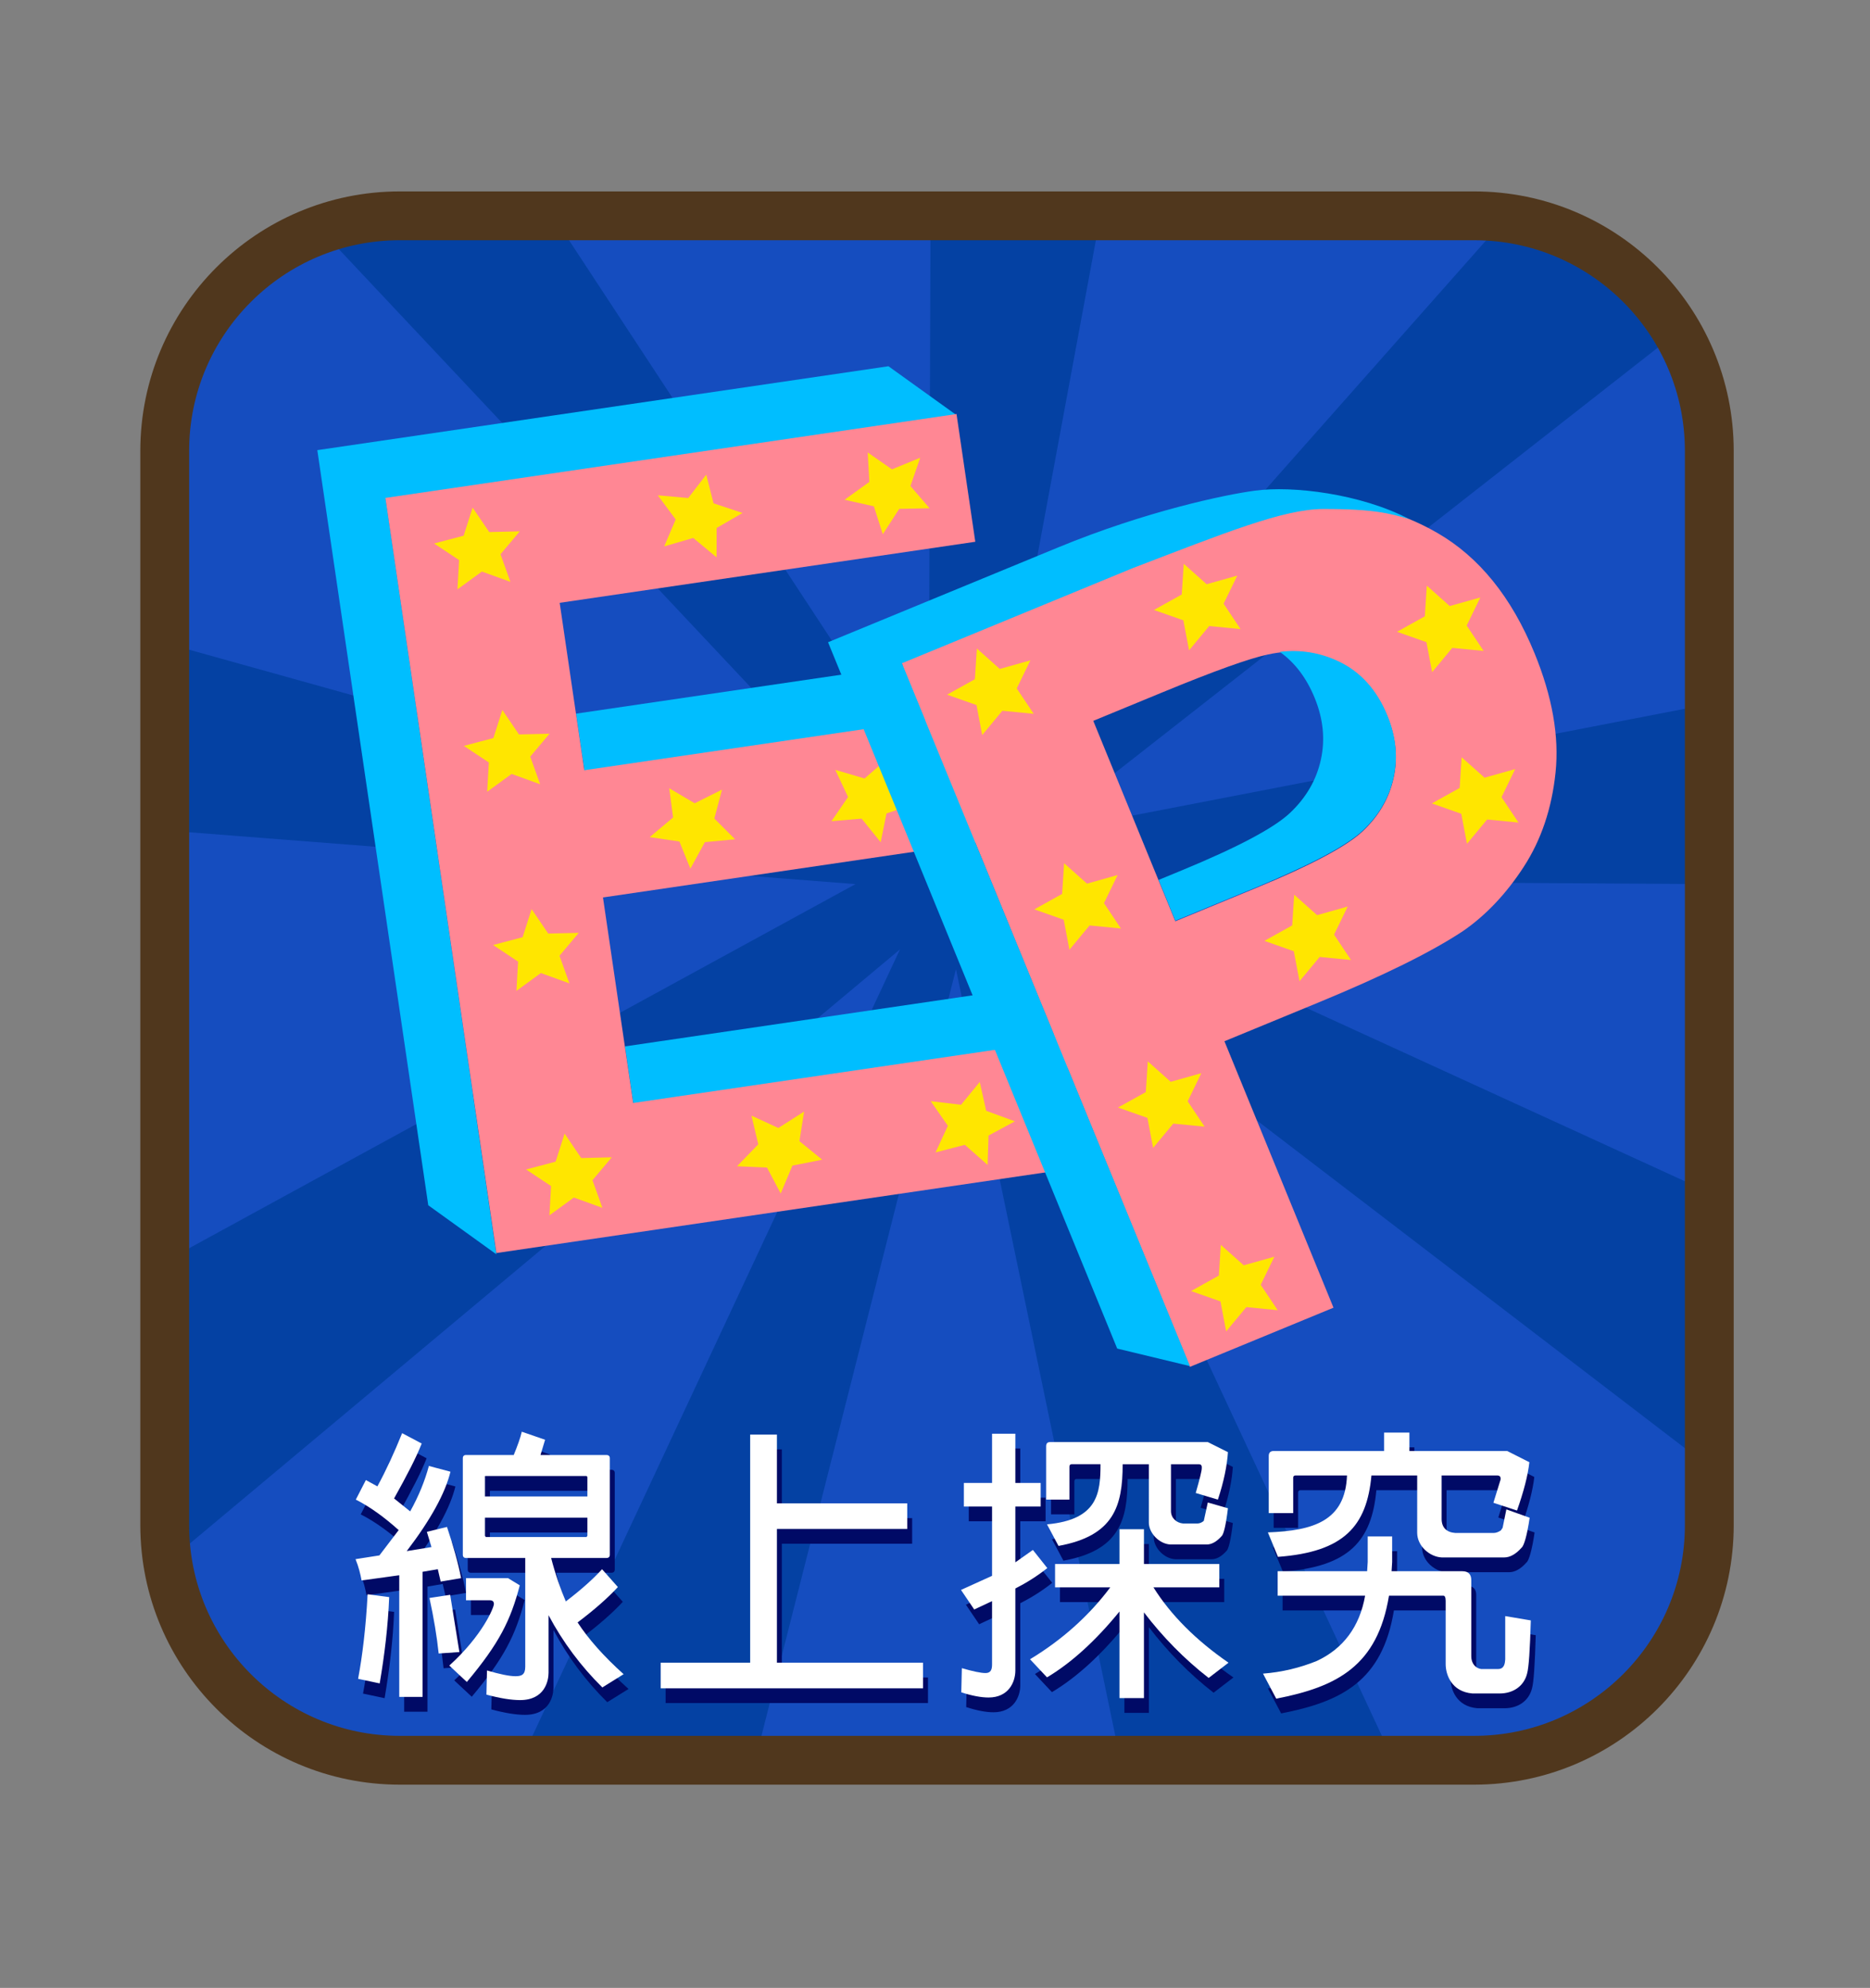 <?xml version="1.0" encoding="utf-8"?>
<!-- Generator: Adobe Illustrator 16.0.0, SVG Export Plug-In . SVG Version: 6.00 Build 0)  -->
<!DOCTYPE svg PUBLIC "-//W3C//DTD SVG 1.1//EN" "http://www.w3.org/Graphics/SVG/1.1/DTD/svg11.dtd">
<svg version="1.1" id="圖層_1" xmlns="http://www.w3.org/2000/svg" xmlns:xlink="http://www.w3.org/1999/xlink" x="0px" y="0px"
	 width="380px" height="404px" viewBox="0 0 380 404" enable-background="new 0 0 380 404" xml:space="preserve">
<rect x="0" y="0" width="380" height="404" fill="#808080" stroke="none"/>
<g>
	<path fill-rule="evenodd" clip-rule="evenodd" fill="#154DBF" d="M347.344,91.625c0-26.359-21.402-47.764-47.764-47.764H81.239
		c-26.361,0-47.764,21.404-47.764,47.764v218.34c0,26.363,21.402,47.766,47.764,47.766H299.58c26.361,0,47.764-21.402,47.764-47.766
		V91.625z"/>
	<g>
		<defs>
			<path id="SVGID_63_" d="M347.344,91.625c0-26.359-21.402-47.764-47.764-47.764H81.239c-26.361,0-47.764,21.404-47.764,47.764
				v218.34c0,26.363,21.402,47.766,47.764,47.766H299.58c26.361,0,47.764-21.402,47.764-47.766V91.625z"/>
		</defs>
		<clipPath id="SVGID_2_">
			<use xlink:href="#SVGID_63_"  overflow="visible"/>
		</clipPath>
		<polygon clip-path="url(#SVGID_2_)" fill-rule="evenodd" clip-rule="evenodd" fill="#0441A3" points="189.281,-14.877 
			188.691,166.369 193.877,179.059 201.131,165.164 233.755,-10.848 		"/>
		<polygon clip-path="url(#SVGID_2_)" fill-rule="evenodd" clip-rule="evenodd" fill="#0441A3" points="369.585,252.525 
			192.868,171.574 202.88,187.486 356.328,304.982 		"/>
		<polygon clip-path="url(#SVGID_2_)" fill-rule="evenodd" clip-rule="evenodd" fill="#0441A3" points="26.926,323.436 
			189.333,187.541 194.559,168.354 23.621,261.771 		"/>
		<polygon clip-path="url(#SVGID_2_)" fill-rule="evenodd" clip-rule="evenodd" fill="#0441A3" points="323.523,24.529 
			191.989,173.121 207.594,171.947 353.787,57.402 		"/>
		<polygon clip-path="url(#SVGID_2_)" fill-rule="evenodd" clip-rule="evenodd" fill="#0441A3" points="287.069,366.213 
			204.18,188.33 192.868,171.574 193.208,191.869 231.119,374.307 		"/>
		<polygon clip-path="url(#SVGID_2_)" fill-rule="evenodd" clip-rule="evenodd" fill="#0441A3" points="-5.83,165.691 
			181.186,180.248 194.52,175.57 0.496,121.459 		"/>
		<polygon clip-path="url(#SVGID_2_)" fill-rule="evenodd" clip-rule="evenodd" fill="#0441A3" points="386.825,135.447 
			191.989,173.121 206.145,178.807 390.793,179.953 		"/>
		<polygon clip-path="url(#SVGID_2_)" fill-rule="evenodd" clip-rule="evenodd" fill="#0441A3" points="151.468,365.652 
			195.384,192.535 192.868,171.574 101.188,367.766 		"/>
		<polygon clip-path="url(#SVGID_2_)" fill-rule="evenodd" clip-rule="evenodd" fill="#0441A3" points="51.634,32.318 
			184.302,173.465 196.175,176.006 192.919,166.561 86.24,4.055 		"/>
	</g>
	
		<path fill="none" stroke="#50371D" stroke-width="9.921" stroke-linecap="round" stroke-linejoin="round" stroke-miterlimit="10" d="
		M347.344,91.625c0-26.359-21.402-47.764-47.764-47.764H81.239c-26.361,0-47.764,21.404-47.764,47.764v218.34
		c0,26.363,21.402,47.766,47.764,47.766H299.58c26.361,0,47.764-21.402,47.764-47.766V91.625z"/>
	<path fill="#00BEFF" d="M197.274,145.268l-78.487,11.533l-1.729-11.768l66.421-9.758L197.274,145.268z M216.159,211.617
		l-87.437,12.807l-1.729-11.766l75.282-11.061L216.159,211.617z M194.41,84.391l-116.039,17.07l22.498,153.453l-13.841-9.971
		L64.481,91.482L180.54,74.43L194.41,84.391z"/>
	<polygon fill="#FF8794" points="100.862,254.654 78.315,101.193 194.373,84.141 198.188,110.102 113.733,122.51 118.731,156.531 
		197.313,144.986 201.112,170.842 122.53,182.389 128.668,224.156 216.11,211.309 219.909,237.164 	"/>
	<polygon fill-rule="evenodd" clip-rule="evenodd" fill="#FFE600" points="96.042,103.162 99.414,108.131 105.625,107.982 
		101.705,112.635 103.718,118.248 97.924,116.156 92.955,119.775 93.294,113.828 88.212,110.451 94.215,108.867 	"/>
	<polygon fill-rule="evenodd" clip-rule="evenodd" fill="#FFE600" points="152.707,226.729 158.16,229.24 163.401,225.904 
		162.449,231.914 167.071,235.682 161.028,236.883 158.645,242.547 155.861,237.281 149.766,237.014 154.089,232.557 	"/>
	<polygon fill-rule="evenodd" clip-rule="evenodd" fill="#FFE600" points="135.996,160.195 141.166,163.25 146.721,160.467 
		145.159,166.348 149.374,170.566 143.239,171.146 140.29,176.537 138.06,171.014 132.022,170.127 136.777,166.135 	"/>
	<polygon fill-rule="evenodd" clip-rule="evenodd" fill="#FFE600" points="143.513,96.467 144.998,102.285 150.89,104.252 
		145.624,107.301 145.609,113.264 140.871,109.326 134.97,111.043 137.306,105.564 133.673,100.662 139.856,101.211 	"/>
	<polygon fill-rule="evenodd" clip-rule="evenodd" fill="#FFE600" points="180.21,154.279 180.52,160.275 185.908,163.367 
		180.146,165.316 178.958,171.16 175.086,166.367 168.963,166.889 172.333,161.977 169.736,156.455 175.69,158.213 	"/>
	<polygon fill-rule="evenodd" clip-rule="evenodd" fill="#FFE600" points="176.326,91.953 181.254,95.385 187,93.023 
		185.007,98.771 188.895,103.291 182.734,103.412 179.392,108.568 177.578,102.896 171.625,101.563 176.662,97.936 	"/>
	<polygon fill-rule="evenodd" clip-rule="evenodd" fill="#FFE600" points="199.091,219.885 200.401,225.744 206.232,227.889 
		200.878,230.775 200.686,236.736 196.065,232.66 190.115,234.199 192.615,228.793 189.131,223.785 195.295,224.52 	"/>
	<polygon fill-rule="evenodd" clip-rule="evenodd" fill="#FFE600" points="102.084,144.291 105.457,149.26 111.668,149.111 
		107.749,153.764 109.761,159.377 103.966,157.285 98.999,160.904 99.337,154.957 94.255,151.58 100.258,149.996 	"/>
	<polygon fill-rule="evenodd" clip-rule="evenodd" fill="#FFE600" points="108.029,184.76 111.402,189.727 117.612,189.578 
		113.694,194.232 115.707,199.846 109.912,197.752 104.944,201.371 105.281,195.426 100.199,192.049 106.202,190.465 	"/>
	<polygon fill-rule="evenodd" clip-rule="evenodd" fill="#FFE600" points="114.731,230.377 118.104,235.348 124.315,235.197 
		120.396,239.852 122.408,245.465 116.614,243.371 111.646,246.99 111.984,241.043 106.902,237.666 112.905,236.084 	"/>
	<path fill="#FF8794" d="M222.162,146.496l16.673,40.732l15.973-6.584c11.503-4.74,18.886-8.662,22.149-11.76
		c3.264-3.102,5.342-6.703,6.233-10.811c0.894-4.105,0.472-8.281-1.266-12.523c-2.138-5.223-5.446-8.895-9.924-11.016
		c-4.479-2.121-9.26-2.631-14.339-1.527c-3.75,0.783-10.885,3.342-21.401,7.678L222.162,146.496z M241.796,277.787l-58.759-143.545
		l46.832-19.305c17.747-7.314,29.61-11.365,35.589-12.15c9.163-1.26,18.015,0.566,26.555,5.477
		c8.539,4.91,15.146,13.076,19.823,24.5c3.607,8.813,5.029,16.885,4.267,24.219c-0.762,7.332-2.923,13.736-6.483,19.209
		c-3.56,5.471-7.676,9.82-12.349,13.043c-6.406,4.242-16.215,9.086-29.427,14.533l-19.028,7.842l22.164,54.148L241.796,277.787z"/>
	<path fill="#00BEFF" d="M260.063,132.475c4.194-0.498,8.175,0.146,11.943,1.93c4.479,2.121,7.787,5.793,9.925,11.016
		c1.737,4.242,2.159,8.418,1.266,12.523c-0.892,4.107-2.971,7.709-6.233,10.809c-3.265,3.102-10.647,7.021-22.149,11.764
		l-15.973,6.584l-3.391-8.283l4.587-1.891c11.502-4.742,18.886-8.662,22.148-11.762c3.264-3.1,5.342-6.703,6.234-10.811
		c0.893-4.105,0.471-8.279-1.267-12.523C265.494,137.777,263.132,134.658,260.063,132.475z M241.811,277.631l-14.786-3.564
		l-58.758-143.545l46.832-19.303c17.747-7.316,33.941-10.717,39.919-11.502c7.612-1.047,21.495,0.627,31.304,5.758
		c-3.843-1.129-7.203-2.049-17.398-2.033c-8.104,0.012-19.859,4.785-38.831,12.053l-46.833,19.305L241.811,277.631z"/>
	<polygon fill-rule="evenodd" clip-rule="evenodd" fill="#FFE600" points="198.508,131.795 203.162,135.949 209.386,134.199 
		206.609,139.912 210.056,145.068 203.686,144.445 199.592,149.383 198.431,143.285 192.455,141.18 198.106,138.033 	"/>
	<polygon fill-rule="evenodd" clip-rule="evenodd" fill="#FFE600" points="233.241,215.697 237.896,219.852 244.119,218.102 
		241.345,223.814 244.79,228.971 238.42,228.348 234.325,233.283 233.165,227.186 227.188,225.08 232.842,221.936 	"/>
	<polygon fill-rule="evenodd" clip-rule="evenodd" fill="#FFE600" points="216.234,175.428 220.889,179.58 227.112,177.83 
		224.337,183.543 227.782,188.699 221.412,188.076 217.318,193.014 216.157,186.914 210.182,184.811 215.834,181.664 	"/>
	<polygon fill-rule="evenodd" clip-rule="evenodd" fill="#FFE600" points="248.085,252.992 252.739,257.146 258.963,255.396 
		256.188,261.109 259.633,266.266 253.263,265.643 249.169,270.578 248.008,264.48 242.031,262.375 247.684,259.23 	"/>
	<polygon fill-rule="evenodd" clip-rule="evenodd" fill="#FFE600" points="262.99,181.828 267.645,185.982 273.868,184.232 
		271.093,189.945 274.537,195.102 268.169,194.479 264.074,199.414 262.912,193.316 256.938,191.211 262.59,188.066 	"/>
	<polygon fill-rule="evenodd" clip-rule="evenodd" fill="#FFE600" points="297.021,153.895 301.675,158.049 307.898,156.299 
		305.123,162.012 308.568,167.166 302.198,166.543 298.104,171.48 296.943,165.383 290.968,163.277 296.619,160.133 	"/>
	<polygon fill-rule="evenodd" clip-rule="evenodd" fill="#FFE600" points="289.94,119.016 294.596,123.168 300.818,121.42 
		298.044,127.133 301.488,132.289 295.118,131.666 291.024,136.602 289.863,130.504 283.888,128.398 289.54,125.252 	"/>
	<polygon fill-rule="evenodd" clip-rule="evenodd" fill="#FFE600" points="240.546,114.578 245.199,118.73 251.424,116.982 
		248.647,122.693 252.094,127.852 245.724,127.227 241.63,132.164 240.468,126.066 234.492,123.961 240.145,120.814 	"/>
	<g>
		<path fill="#000A66" d="M82.131,323.137l-7.657,1.052c-0.233-1.286-0.585-2.747-1.228-4.325l4.852-0.76l3.916-5.145
			c-2.863-2.572-5.729-4.677-8.709-6.197l2.045-3.975l2.339,1.286c1.754-3.215,3.449-6.897,5.027-10.814l3.976,2.104
			c-1.111,2.864-3.04,6.547-5.612,11.165l3.273,2.631c1.754-3.157,2.981-6.196,3.8-9.236l4.385,1.169
			c-1.053,4.326-3.976,9.704-8.886,16.135l5.026-0.818l-0.935-3.099l4.092-0.994c1.286,3.858,2.28,7.366,2.864,10.405l-4.15,0.701
			l-0.584-2.514l-3.099,0.527v25.428h-4.735V323.137z M73.771,344.181c0.877-4.677,1.578-10.464,1.93-17.187l4.385,0.585
			c-0.234,5.846-0.936,11.691-1.93,17.536L73.771,344.181z M90.14,339.037c-0.351-3.391-0.993-7.249-1.87-11.283l4.209-0.643
			l1.87,11.633L90.14,339.037z M95.693,323.721h8.534l2.397,1.461c-1.871,7.133-4.15,11.75-10.756,19.643l-3.566-3.332
			c6.781-6.139,9.061-11.809,9.061-12.51c0-0.526-0.292-0.76-0.818-0.76h-4.852V323.721z M112.996,319.629
			c0.877,3.391,1.93,6.371,2.981,8.827c3.157-2.397,5.612-4.618,7.366-6.548l3.215,3.625c-2.105,2.279-4.853,4.676-8.185,7.189
			c2.163,3.332,5.319,6.898,9.353,10.522l-4.325,2.688c-4.325-4.267-8.009-9.177-10.931-14.672v11.691
			c0,1.637-0.761,5.553-5.787,5.553c-1.754,0-4.034-0.35-6.84-1.11l0.117-4.91c2.572,0.76,4.559,1.169,5.787,1.169
			c1.227,0,1.987-0.292,1.987-1.929v-22.097H95.693c-0.409,0-0.643-0.234-0.643-0.643v-19.642c0-0.409,0.233-0.644,0.643-0.644
			h9.703c0.76-1.87,1.345-3.449,1.637-4.734l4.735,1.637l-0.935,3.098h13.386c0.468,0,0.702,0.234,0.702,0.644v19.642
			c0,0.408-0.234,0.643-0.702,0.643H112.996z M99.551,307.119h20.811v-3.975l-0.175-0.176h-20.46c-0.176,0-0.234,0.059-0.176,0.176
			V307.119z M120.361,311.445H99.551v3.683l0.176,0.233h20.46l0.175-0.233V311.445z"/>
		<path fill="#000A66" d="M153.439,340.907v-46.356h5.438v13.971h26.48v5.203h-26.48v27.183h29.695v5.202H135.26v-5.202H153.439z"/>
		<path fill="#000A66" d="M202.594,323.254v-14.089h-5.729v-4.794h5.729v-9.995h4.735v9.995h5.144v4.794h-5.144v11.341l3.565-2.514
			l2.924,3.683c-2.047,1.637-4.209,2.981-6.489,4.15v16.66c0,2.397-1.403,5.495-5.437,5.495c-1.52,0-3.391-0.352-5.553-1.053
			l0.116-4.91c2.222,0.643,3.858,0.994,4.794,0.994c1.052,0,1.344-0.643,1.344-1.754v-12.86l-3.624,1.695l-2.688-3.976
			L202.594,323.254z M246.611,344.006c-4.969-3.859-9.353-8.359-13.152-13.328v17.42h-4.969v-17.596
			c-4.852,5.963-9.82,10.463-14.73,13.387l-3.449-3.684c6.488-3.916,11.983-8.826,16.309-14.613h-11.223v-4.735h13.094v-7.073h4.969
			v7.073h15.316v4.735h-13.387c3.507,5.611,8.65,10.756,15.257,15.315L246.611,344.006z M234.453,300.572h-5.32
			c0,8.477-1.753,14.556-13.035,16.602l-2.338-4.385c10.346-0.936,10.873-6.371,10.873-12.217h-5.904
			c-0.234,0-0.41,0.176-0.41,0.467v6.723h-4.734v-10.814c0-0.584,0.234-0.877,0.818-0.877h32.034l4.092,2.047
			c-0.175,2.689-0.818,5.963-2.046,9.645l-4.501-1.344c0.818-2.865,1.228-4.502,1.228-5.027v-0.234c0-0.408-0.234-0.584-0.584-0.584
			h-5.671v9.528c0,1.403,1.11,2.396,2.455,2.514h2.923c0.409,0,0.877-0.175,1.286-0.526l0.818-3.741l4.092,1.169
			c-0.409,3.449-0.877,5.32-1.286,5.67c-1.053,1.17-2.046,1.695-3.039,1.695h-7.366c-2.338-0.116-4.384-2.396-4.384-4.441V300.572z"
			/>
		<path fill="#000A66" d="M257.652,343.129c3.799-0.293,7.482-1.17,10.932-2.572c5.377-2.514,8.709-6.957,9.82-13.27h-17.771v-4.969
			h18.18l0.117-1.871v-5.203h4.969v5.203l-0.117,1.871h14.381c1.228,0,1.813,0.643,1.813,1.812v15.491
			c0,1.402,0.818,2.396,1.987,2.572h3.448c1.287,0,1.404-1.17,1.462-1.93v-8.826l5.202,0.877c-0.175,6.021-0.408,9.586-0.76,10.814
			c-0.643,2.572-2.863,4.033-5.553,4.033h-5.554c-4.267-0.352-5.437-3.858-5.437-5.963v-12.86c0-0.702-0.176-1.052-0.467-1.052
			h-11.049c-2.338,14.264-10.521,18.53-22.915,20.928L257.652,343.129z M288.984,302.852h-9.295
			c-0.935,10.23-5.494,15.55-18.998,16.543l-2.046-4.969c9.295-0.35,15.726-2.338,16.075-11.574h-10.463
			c-0.293,0-0.468,0.176-0.468,0.469v7.189h-4.969v-11.633c0-0.643,0.351-0.994,0.993-0.994h22.447v-3.74h5.145v3.74h19.875
			l4.502,2.28c-0.293,2.688-1.17,6.021-2.514,9.82l-4.794-1.578l1.462-4.735c0.059-0.467-0.117-0.818-0.702-0.818h-11.282v8.827
			c0,1.813,1.053,2.747,2.807,2.864h7.716c0.526,0,0.993-0.176,1.521-0.525l0.35-0.526l0.76-3.741l4.735,1.695
			c-0.526,3.624-1.169,5.729-1.637,6.079c-1.169,1.345-2.396,1.987-3.507,1.987h-12.744c-2.396-0.117-4.969-2.279-4.969-5.027
			V302.852z"/>
	</g>
	<g>
		<g>
			<path fill="#FFFFFF" d="M81.131,320.135l-7.657,1.053c-0.233-1.286-0.585-2.748-1.228-4.326l4.852-0.76l3.916-5.145
				c-2.863-2.571-5.729-4.676-8.709-6.195l2.045-3.976l2.339,1.286c1.754-3.215,3.449-6.898,5.027-10.814l3.976,2.104
				c-1.111,2.864-3.04,6.547-5.612,11.165l3.273,2.631c1.754-3.156,2.981-6.197,3.8-9.236l4.385,1.169
				c-1.053,4.326-3.976,9.704-8.886,16.134l5.026-0.818l-0.935-3.098l4.092-0.994c1.286,3.858,2.28,7.365,2.864,10.405l-4.15,0.702
				l-0.584-2.514l-3.099,0.525v25.429h-4.735V320.135z M72.771,341.18c0.877-4.677,1.578-10.464,1.93-17.186l4.385,0.584
				c-0.234,5.846-0.936,11.691-1.93,17.537L72.771,341.18z M89.14,336.035c-0.351-3.391-0.993-7.248-1.87-11.281l4.209-0.644
				l1.87,11.633L89.14,336.035z M94.693,320.72h8.534l2.397,1.462c-1.871,7.131-4.15,11.75-10.756,19.641l-3.566-3.332
				c6.781-6.138,9.061-11.808,9.061-12.51c0-0.525-0.292-0.76-0.818-0.76h-4.852V320.72z M111.996,316.628
				c0.877,3.391,1.93,6.372,2.981,8.827c3.157-2.396,5.612-4.618,7.366-6.547l3.215,3.624c-2.105,2.28-4.853,4.677-8.185,7.19
				c2.163,3.332,5.319,6.897,9.353,10.521l-4.325,2.689c-4.325-4.268-8.009-9.178-10.931-14.673v11.691
				c0,1.637-0.761,5.554-5.787,5.554c-1.754,0-4.034-0.352-6.84-1.111l0.117-4.91c2.572,0.76,4.559,1.169,5.787,1.169
				c1.227,0,1.987-0.292,1.987-1.929v-22.097H94.693c-0.409,0-0.643-0.233-0.643-0.644v-19.641c0-0.409,0.233-0.643,0.643-0.643
				h9.703c0.76-1.871,1.345-3.449,1.637-4.736l4.735,1.638l-0.935,3.099h13.386c0.468,0,0.702,0.233,0.702,0.643v19.641
				c0,0.41-0.234,0.644-0.702,0.644H111.996z M98.551,304.118h20.811v-3.976l-0.175-0.175h-20.46c-0.176,0-0.234,0.059-0.176,0.175
				V304.118z M119.361,308.443H98.551v3.684l0.176,0.234h20.46l0.175-0.234V308.443z"/>
			<path fill="#FFFFFF" d="M152.439,337.906v-46.355h5.438v13.971h26.48v5.202h-26.48v27.183h29.695v5.203H134.26v-5.203H152.439z"
				/>
			<path fill="#FFFFFF" d="M201.594,320.252v-14.088h-5.729v-4.793h5.729v-9.996h4.735v9.996h5.144v4.793h-5.144v11.341l3.565-2.514
				l2.924,3.683c-2.047,1.637-4.209,2.981-6.489,4.15v16.66c0,2.396-1.403,5.495-5.437,5.495c-1.52,0-3.391-0.351-5.553-1.052
				l0.116-4.911c2.222,0.644,3.858,0.994,4.794,0.994c1.052,0,1.344-0.644,1.344-1.754v-12.86l-3.624,1.695l-2.688-3.975
				L201.594,320.252z M245.611,341.004c-4.969-3.857-9.353-8.359-13.152-13.328v17.42h-4.969v-17.595
				c-4.852,5.962-9.82,10.464-14.73,13.386l-3.449-3.682c6.488-3.917,11.983-8.828,16.309-14.615h-11.223v-4.734h13.094v-7.073
				h4.969v7.073h15.316v4.734h-13.387c3.507,5.612,8.65,10.757,15.257,15.316L245.611,341.004z M233.453,297.571h-5.32
				c0,8.476-1.753,14.556-13.035,16.602l-2.338-4.384c10.346-0.936,10.873-6.372,10.873-12.218h-5.904
				c-0.234,0-0.41,0.175-0.41,0.468v6.723h-4.734v-10.814c0-0.585,0.234-0.877,0.818-0.877h32.034l4.092,2.046
				c-0.175,2.688-0.818,5.962-2.046,9.646l-4.501-1.345c0.818-2.864,1.228-4.501,1.228-5.027v-0.233c0-0.41-0.234-0.585-0.584-0.585
				h-5.671v9.528c0,1.402,1.11,2.396,2.455,2.514h2.923c0.409,0,0.877-0.176,1.286-0.526l0.818-3.741l4.092,1.17
				c-0.409,3.448-0.877,5.318-1.286,5.67c-1.053,1.169-2.046,1.695-3.039,1.695h-7.366c-2.338-0.117-4.384-2.396-4.384-4.443
				V297.571z"/>
			<path fill="#FFFFFF" d="M256.652,340.127c3.799-0.292,7.482-1.168,10.932-2.572c5.377-2.514,8.709-6.955,9.82-13.27h-17.771
				v-4.969h18.18l0.117-1.87v-5.202h4.969v5.202l-0.117,1.87h14.381c1.228,0,1.813,0.644,1.813,1.813v15.491
				c0,1.403,0.818,2.396,1.987,2.571h3.448c1.287,0,1.404-1.168,1.462-1.928v-8.828l5.202,0.877
				c-0.175,6.021-0.408,9.588-0.76,10.814c-0.643,2.572-2.863,4.034-5.553,4.034h-5.554c-4.267-0.351-5.437-3.858-5.437-5.963
				v-12.86c0-0.701-0.176-1.053-0.467-1.053h-11.049c-2.338,14.264-10.521,18.531-22.915,20.928L256.652,340.127z M287.984,299.852
				h-9.295c-0.935,10.229-5.494,15.549-18.998,16.543l-2.046-4.969c9.295-0.352,15.726-2.339,16.075-11.574h-10.463
				c-0.293,0-0.468,0.175-0.468,0.467v7.19h-4.969v-11.633c0-0.644,0.351-0.993,0.993-0.993h22.447v-3.742h5.145v3.742h19.875
				l4.502,2.279c-0.293,2.689-1.17,6.021-2.514,9.82l-4.794-1.578l1.462-4.734c0.059-0.469-0.117-0.818-0.702-0.818h-11.282v8.826
				c0,1.813,1.053,2.748,2.807,2.865h7.716c0.526,0,0.993-0.176,1.521-0.527l0.35-0.525l0.76-3.741l4.735,1.694
				c-0.526,3.625-1.169,5.729-1.637,6.08c-1.169,1.345-2.396,1.988-3.507,1.988h-12.744c-2.396-0.117-4.969-2.28-4.969-5.027
				V299.852z"/>
		</g>
	</g>
</g>
</svg>
